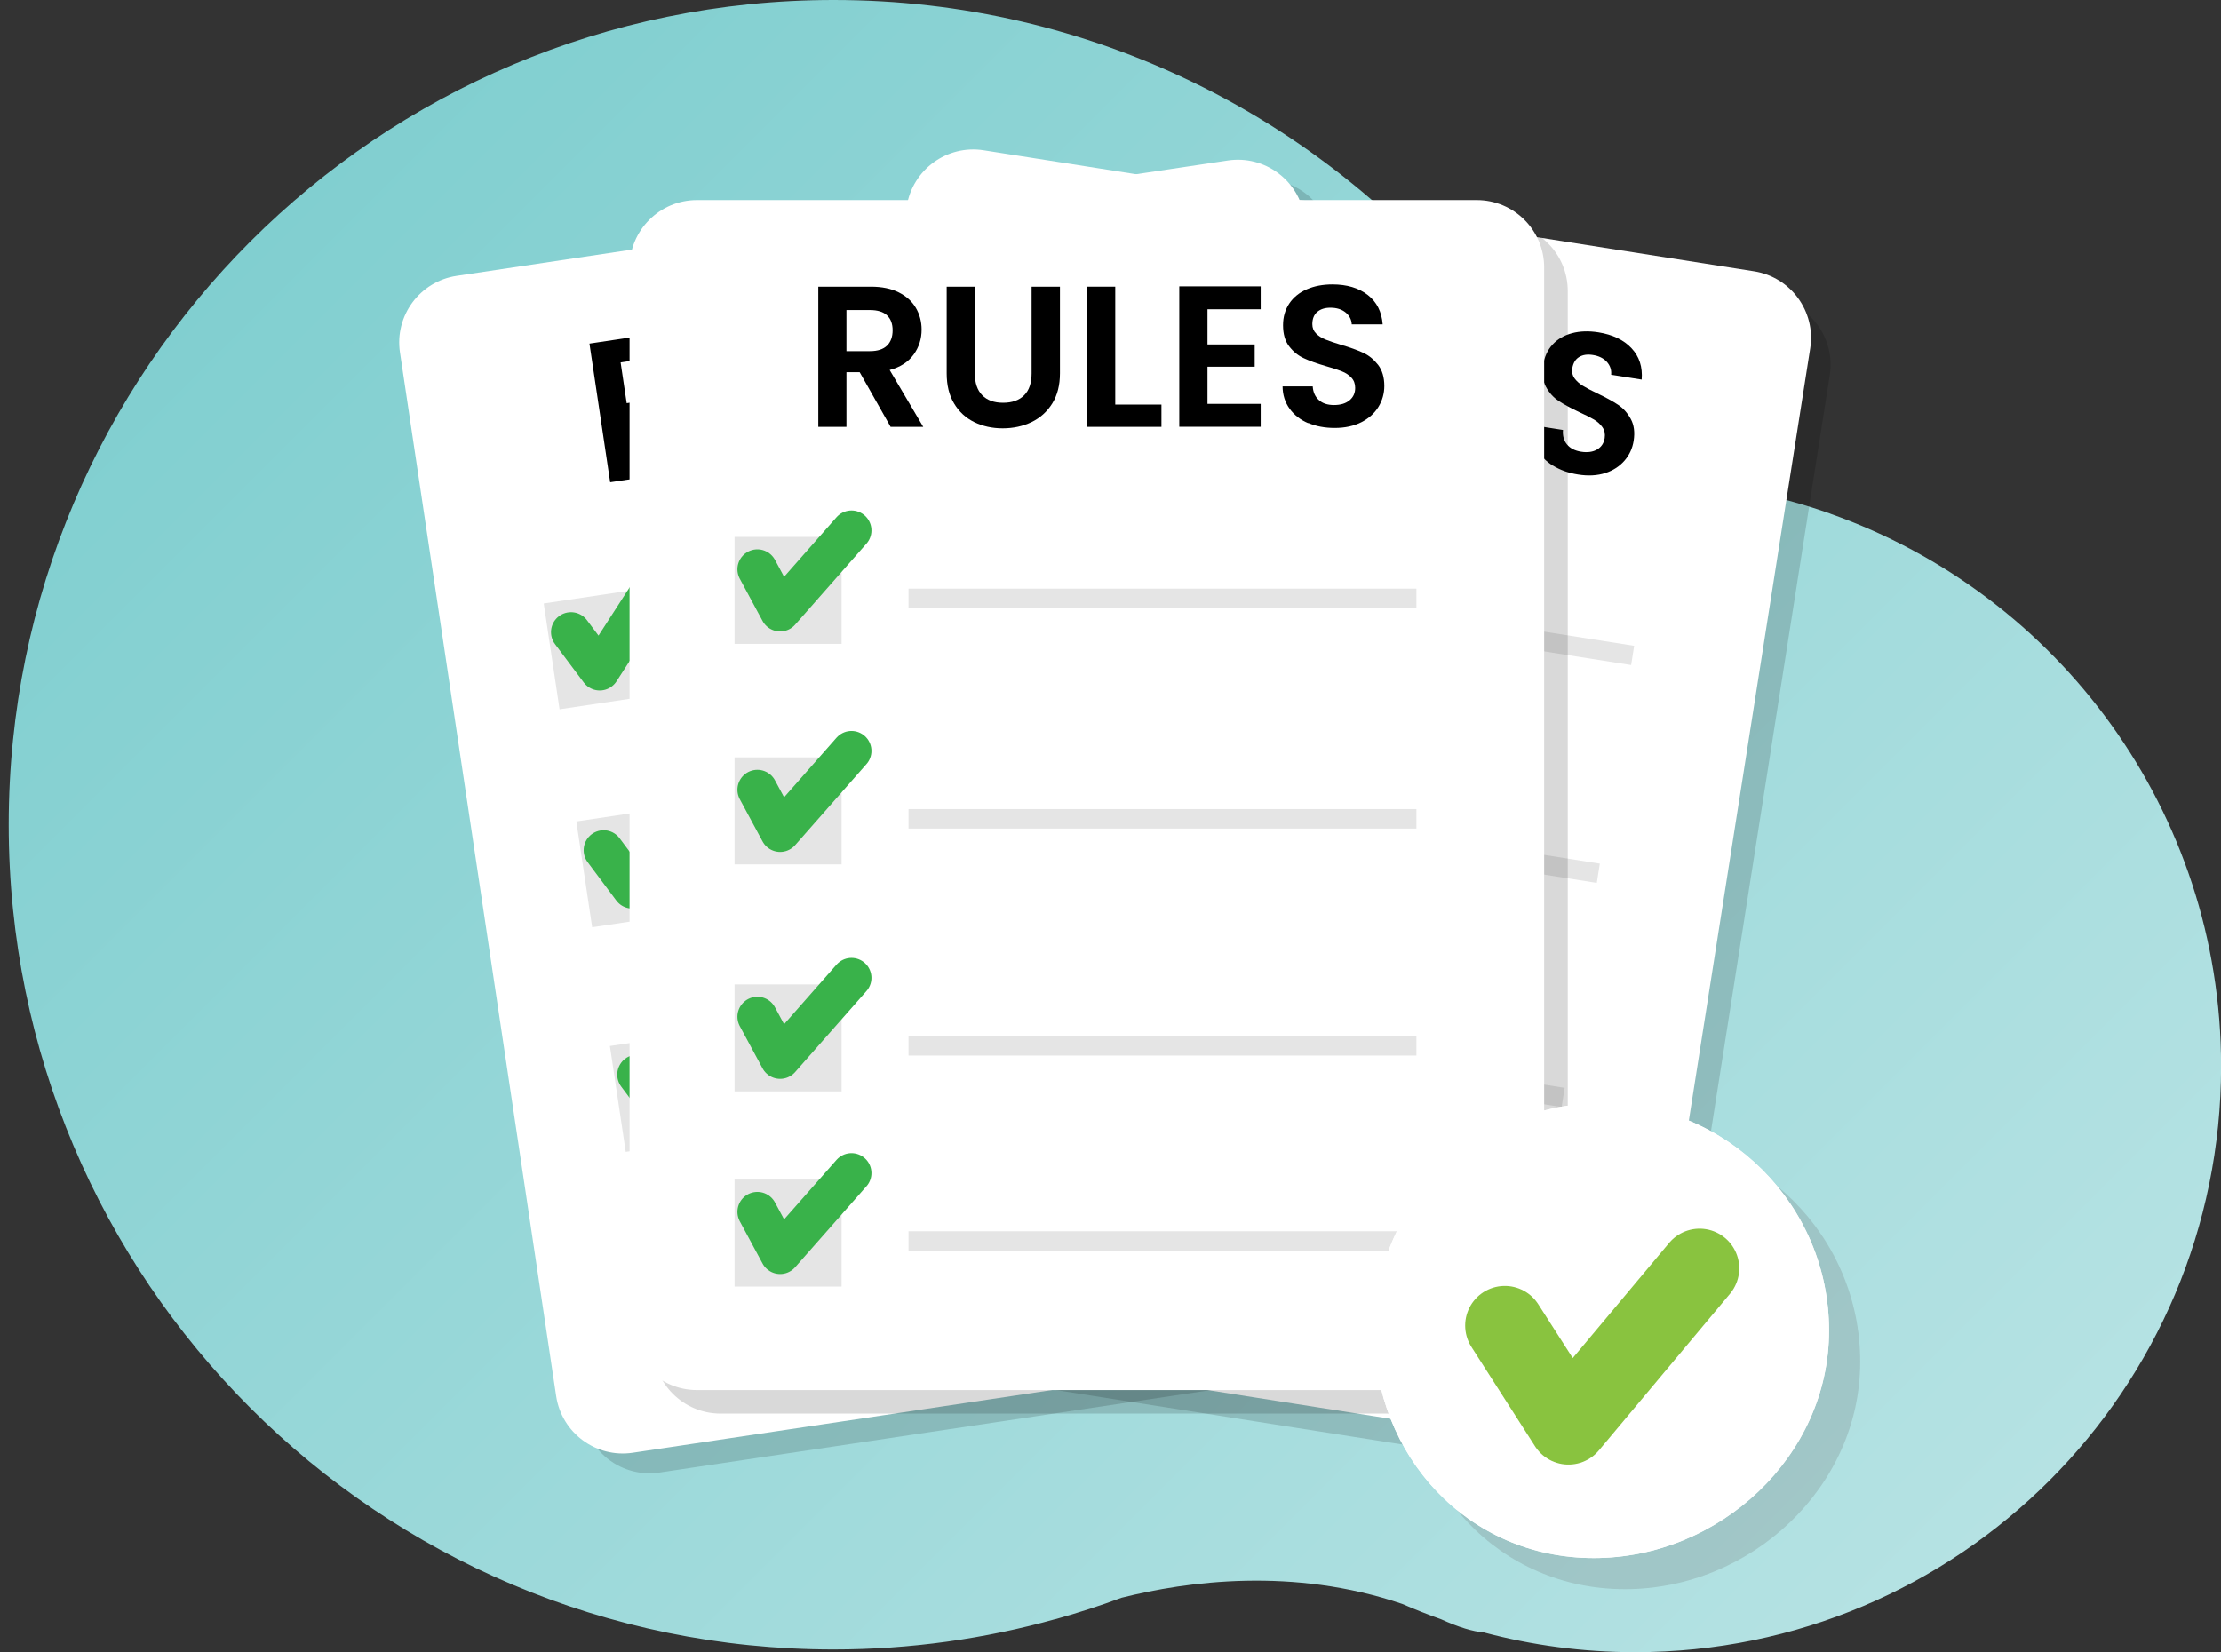 <svg width="168" height="125" viewBox="0 0 168 125" fill="none" xmlns="http://www.w3.org/2000/svg">
<rect x="0" y="0" width="168" height="125" fill="#333333" stroke="none"/>
<g clip-path="url(#clip0_9818_3991)">
<path d="M138.451 38.866C138.451 38.866 138.434 38.86 138.422 38.854C135.688 37.888 132.836 37.187 129.89 36.774C122.418 34.276 117.722 30.67 114.935 27.765C113.827 26.109 112.649 24.512 111.394 22.974V22.968C99.957 8.956 82.557 0 63.059 0C28.595 0 0.659 27.936 0.659 62.4C0.659 96.864 28.595 124.8 63.059 124.8C68.875 124.8 74.502 123.992 79.84 122.502C79.84 122.502 79.852 122.502 79.864 122.502C81.549 122.03 83.211 121.494 84.837 120.887C89.793 119.638 97.812 118.554 106.061 121.353C107.016 121.765 107.988 122.154 108.972 122.502C108.972 122.502 108.984 122.502 108.99 122.508C110.357 123.132 111.423 123.444 112.231 123.509C115.878 124.481 119.714 125.006 123.673 125.006C148.156 125.006 168.007 105.155 168.007 80.672C168.007 61.375 155.669 44.959 138.457 38.872L138.451 38.866Z" fill="url(#paint0_linear_9818_3991)"/>
<path opacity="0.15" d="M134.165 22.565L75.891 13.408C73.111 12.971 70.502 14.871 70.065 17.652L57.672 96.526C57.235 99.306 59.135 101.915 61.916 102.352L120.189 111.508C122.97 111.945 125.578 110.045 126.015 107.265L138.409 28.391C138.846 25.61 136.945 23.002 134.165 22.565Z" fill="black"/>
<path d="M132.684 20.527L74.411 11.371C71.63 10.934 69.022 12.834 68.585 15.615L56.191 94.488C55.754 97.269 57.654 99.877 60.435 100.314L118.708 109.471C121.489 109.908 124.098 108.008 124.535 105.227L136.928 26.354C137.365 23.573 135.465 20.964 132.684 20.527Z" fill="white"/>
<path d="M81.264 38.246L73.267 36.99L72.01 44.988L80.008 46.244L81.264 38.246Z" fill="#E5E5E5"/>
<path d="M86.216 30.599L84.548 26.15L83.558 25.997L82.916 30.081L80.812 29.75L82.457 19.274L86.392 19.893C87.206 20.022 87.871 20.27 88.396 20.647C88.92 21.024 89.292 21.478 89.498 22.002C89.71 22.532 89.763 23.098 89.669 23.699C89.563 24.389 89.262 24.984 88.773 25.473C88.284 25.962 87.63 26.256 86.805 26.339L88.643 30.982L86.21 30.599H86.216ZM83.8 24.418L85.556 24.695C86.127 24.783 86.575 24.713 86.899 24.483C87.223 24.253 87.424 23.893 87.5 23.399C87.577 22.904 87.494 22.521 87.253 22.214C87.011 21.908 86.611 21.707 86.039 21.613L84.283 21.336L83.8 24.412V24.418Z" fill="black"/>
<path d="M94.153 21.106L93.134 27.594C93.022 28.307 93.122 28.878 93.434 29.308C93.746 29.745 94.236 30.01 94.907 30.116C95.579 30.222 96.145 30.116 96.575 29.798C97.005 29.479 97.276 28.967 97.388 28.254L98.407 21.766L100.523 22.096L99.503 28.566C99.362 29.456 99.049 30.181 98.572 30.735C98.095 31.288 97.5 31.671 96.81 31.878C96.115 32.084 95.373 32.131 94.583 32.007C93.794 31.884 93.122 31.618 92.533 31.206C91.943 30.793 91.513 30.251 91.242 29.58C90.971 28.908 90.9 28.124 91.042 27.234L92.061 20.765L94.165 21.095L94.153 21.106Z" fill="black"/>
<path d="M103.262 31.571L106.715 32.113L106.456 33.781L100.899 32.909L102.543 22.432L104.647 22.762L103.262 31.577V31.571Z" fill="black"/>
<path d="M111.276 25.537L110.864 28.165L114.393 28.719L114.134 30.387L110.605 29.833L110.169 32.608L114.146 33.233L113.875 34.941L107.794 33.987L109.444 23.493L115.525 24.447L115.254 26.156L111.276 25.531V25.537Z" fill="black"/>
<path d="M117.462 35.231C116.914 34.889 116.508 34.453 116.243 33.928C115.977 33.404 115.889 32.821 115.977 32.178L118.228 32.532C118.193 32.968 118.287 33.333 118.529 33.622C118.765 33.917 119.124 34.099 119.601 34.176C120.079 34.252 120.497 34.194 120.815 34.005C121.133 33.816 121.322 33.528 121.381 33.145C121.428 32.832 121.375 32.561 121.216 32.331C121.057 32.102 120.845 31.907 120.579 31.748C120.314 31.589 119.937 31.401 119.46 31.183C118.812 30.876 118.287 30.593 117.892 30.328C117.498 30.069 117.18 29.715 116.938 29.267C116.696 28.826 116.626 28.272 116.726 27.612C116.826 26.993 117.062 26.475 117.445 26.062C117.828 25.65 118.317 25.367 118.918 25.208C119.519 25.049 120.179 25.031 120.898 25.143C121.976 25.314 122.818 25.714 123.408 26.345C124.003 26.975 124.256 27.771 124.18 28.72L121.87 28.354C121.905 27.989 121.799 27.671 121.552 27.388C121.304 27.111 120.945 26.928 120.473 26.858C120.061 26.793 119.719 26.846 119.442 27.017C119.165 27.188 118.994 27.476 118.93 27.877C118.888 28.16 118.941 28.407 119.095 28.619C119.248 28.831 119.46 29.02 119.713 29.179C119.967 29.338 120.338 29.533 120.815 29.762C121.463 30.069 121.988 30.358 122.388 30.623C122.789 30.888 123.107 31.247 123.355 31.701C123.602 32.149 123.673 32.703 123.573 33.351C123.484 33.911 123.26 34.411 122.889 34.842C122.518 35.272 122.041 35.59 121.434 35.79C120.827 35.985 120.137 36.026 119.371 35.902C118.641 35.79 118.004 35.56 117.456 35.219L117.462 35.231Z" fill="black"/>
<path d="M74.591 39.679L75.793 43.102L82.074 37.882" stroke="#39B24A" stroke-width="3.02" stroke-linecap="round" stroke-linejoin="round"/>
<path d="M123.611 48.863L85.658 42.9L85.43 44.355L123.382 50.319L123.611 48.863Z" fill="#E5E5E5"/>
<path d="M78.673 54.726L70.675 53.469L69.418 61.467L77.416 62.724L78.673 54.726Z" fill="#E5E5E5"/>
<path d="M71.998 56.16L73.2 59.583L79.487 54.357" stroke="#39B24A" stroke-width="3.02" stroke-linecap="round" stroke-linejoin="round"/>
<path d="M121.014 65.343L83.061 59.38L82.833 60.835L120.785 66.799L121.014 65.343Z" fill="#E5E5E5"/>
<path d="M76.007 71.69L68.009 70.433L66.752 78.431L74.75 79.688L76.007 71.69Z" fill="#E5E5E5"/>
<path d="M69.334 73.124L70.536 76.547L76.817 71.327" stroke="#39B24A" stroke-width="3.02" stroke-linecap="round" stroke-linejoin="round"/>
<path d="M118.354 82.307L80.401 76.343L80.173 77.799L118.125 83.762L118.354 82.307Z" fill="#E5E5E5"/>
<path d="M73.717 86.283L65.719 85.026L64.462 93.024L72.46 94.281L73.717 86.283Z" fill="#E5E5E5"/>
<path d="M67.042 87.713L68.244 91.131L74.525 85.91" stroke="#39B24A" stroke-width="3.02" stroke-linecap="round" stroke-linejoin="round"/>
<path d="M116.064 96.894L78.111 90.931L77.883 92.386L115.835 98.349L116.064 96.894Z" fill="#E5E5E5"/>
<path opacity="0.15" d="M94.9 13.642L36.561 22.371C33.777 22.787 31.858 25.382 32.275 28.166L44.09 107.128C44.506 109.912 47.101 111.831 49.885 111.414L108.224 102.685C111.007 102.269 112.927 99.674 112.51 96.89L100.695 17.928C100.278 15.144 97.684 13.225 94.9 13.642Z" fill="black"/>
<path d="M92.879 12.143L34.541 20.872C31.757 21.288 29.838 23.883 30.254 26.667L42.069 105.629C42.486 108.413 45.08 110.332 47.864 109.915L106.203 101.186C108.987 100.77 110.906 98.175 110.49 95.391L98.674 16.429C98.258 13.645 95.663 11.726 92.879 12.143Z" fill="white"/>
<path d="M49.135 44.461L41.128 45.659L42.326 53.666L50.333 52.468L49.135 44.461Z" fill="#E5E5E5"/>
<path d="M51.563 35.679L48.635 31.937L47.645 32.084L48.258 36.174L46.154 36.486L44.587 25.997L48.523 25.408C49.336 25.285 50.049 25.326 50.662 25.526C51.275 25.727 51.764 26.051 52.117 26.492C52.477 26.934 52.701 27.459 52.789 28.06C52.895 28.749 52.789 29.403 52.465 30.022C52.141 30.641 51.611 31.112 50.85 31.442L53.997 35.319L51.563 35.684V35.679ZM47.409 30.505L49.165 30.24C49.737 30.157 50.143 29.951 50.379 29.633C50.621 29.315 50.703 28.908 50.627 28.419C50.55 27.93 50.355 27.588 50.037 27.365C49.719 27.141 49.271 27.07 48.7 27.158L46.944 27.424L47.403 30.505H47.409Z" fill="black"/>
<path d="M56.295 24.247L57.267 30.741C57.373 31.454 57.638 31.966 58.069 32.291C58.493 32.609 59.047 32.721 59.718 32.62C60.39 32.52 60.897 32.249 61.215 31.819C61.527 31.389 61.633 30.817 61.527 30.105L60.555 23.611L62.676 23.293L63.643 29.769C63.778 30.658 63.696 31.442 63.401 32.12C63.106 32.797 62.659 33.334 62.063 33.74C61.462 34.147 60.767 34.412 59.978 34.53C59.188 34.648 58.463 34.594 57.78 34.382C57.096 34.164 56.525 33.781 56.059 33.216C55.594 32.656 55.299 31.931 55.164 31.035L54.197 24.56L56.301 24.247H56.295Z" fill="black"/>
<path d="M68.115 31.501L71.574 30.983L71.821 32.65L66.259 33.481L64.691 22.992L66.795 22.68L68.115 31.501Z" fill="black"/>
<path d="M73.949 23.346L74.344 25.974L77.873 25.444L78.121 27.111L74.591 27.641L75.009 30.423L78.993 29.828L79.246 31.542L73.159 32.45L71.586 21.944L77.673 21.036L77.926 22.751L73.943 23.346H73.949Z" fill="black"/>
<path d="M82.764 30.741C82.139 30.576 81.621 30.287 81.214 29.869C80.802 29.45 80.542 28.92 80.436 28.278L82.693 27.942C82.787 28.366 82.994 28.684 83.306 28.896C83.618 29.109 84.013 29.174 84.496 29.103C84.979 29.032 85.356 28.855 85.598 28.578C85.846 28.301 85.94 27.971 85.881 27.588C85.834 27.276 85.698 27.035 85.48 26.864C85.262 26.693 84.997 26.569 84.697 26.498C84.396 26.428 83.984 26.357 83.459 26.292C82.746 26.192 82.163 26.08 81.709 25.945C81.255 25.815 80.843 25.573 80.478 25.22C80.112 24.872 79.882 24.365 79.782 23.705C79.688 23.087 79.765 22.521 80.006 22.014C80.248 21.508 80.631 21.089 81.155 20.759C81.68 20.429 82.304 20.211 83.023 20.105C84.107 19.946 85.026 20.076 85.781 20.5C86.535 20.924 87.018 21.602 87.23 22.533L84.915 22.881C84.838 22.521 84.644 22.25 84.325 22.055C84.007 21.861 83.606 21.802 83.135 21.873C82.723 21.932 82.41 22.091 82.198 22.338C81.986 22.586 81.909 22.91 81.968 23.311C82.01 23.593 82.139 23.811 82.351 23.971C82.564 24.13 82.817 24.242 83.112 24.318C83.406 24.395 83.813 24.465 84.337 24.542C85.05 24.642 85.633 24.76 86.093 24.896C86.553 25.031 86.971 25.279 87.342 25.632C87.713 25.986 87.949 26.487 88.043 27.141C88.126 27.7 88.061 28.242 87.843 28.767C87.625 29.291 87.254 29.739 86.735 30.11C86.217 30.482 85.575 30.723 84.803 30.835C84.072 30.947 83.394 30.918 82.77 30.753L82.764 30.741Z" fill="black"/>
<path d="M43.19 47.828L45.365 50.733L49.79 43.869" stroke="#39B24A" stroke-width="3.02" stroke-linecap="round" stroke-linejoin="round"/>
<path d="M92.709 41.893L54.714 47.578L54.932 49.035L92.927 43.35L92.709 41.893Z" fill="#E5E5E5"/>
<path d="M51.602 60.954L43.595 62.152L44.793 70.159L52.8 68.961L51.602 60.954Z" fill="#E5E5E5"/>
<path d="M45.659 64.327L47.828 67.232L52.259 60.367" stroke="#39B24A" stroke-width="3.02" stroke-linecap="round" stroke-linejoin="round"/>
<path d="M95.182 58.392L57.187 64.078L57.404 65.534L95.4 59.849L95.182 58.392Z" fill="#E5E5E5"/>
<path d="M54.141 77.945L46.134 79.143L47.332 87.15L55.339 85.952L54.141 77.945Z" fill="#E5E5E5"/>
<path d="M48.199 81.309L50.368 84.214L54.799 77.349" stroke="#39B24A" stroke-width="3.02" stroke-linecap="round" stroke-linejoin="round"/>
<path d="M97.721 75.377L59.726 81.062L59.944 82.519L97.939 76.834L97.721 75.377Z" fill="#E5E5E5"/>
<path d="M56.324 92.546L48.317 93.744L49.516 101.751L57.522 100.553L56.324 92.546Z" fill="#E5E5E5"/>
<path d="M50.385 95.916L52.553 98.821L56.984 91.956" stroke="#39B24A" stroke-width="3.02" stroke-linecap="round" stroke-linejoin="round"/>
<path d="M99.905 89.984L61.91 95.669L62.128 97.126L100.123 91.441L99.905 89.984Z" fill="#E5E5E5"/>
<path opacity="0.15" d="M113.491 16.917H54.503C51.688 16.917 49.406 19.199 49.406 22.014V101.855C49.406 104.67 51.688 106.952 54.503 106.952H113.491C116.306 106.952 118.588 104.67 118.588 101.855V22.014C118.588 19.199 116.306 16.917 113.491 16.917Z" fill="black"/>
<path d="M111.706 15.138H52.718C49.903 15.138 47.621 17.42 47.621 20.235V100.076C47.621 102.891 49.903 105.173 52.718 105.173H111.706C114.521 105.173 116.803 102.891 116.803 100.076V20.235C116.803 17.42 114.521 15.138 111.706 15.138Z" fill="white"/>
<path d="M63.66 40.622H55.563V48.718H63.66V40.622Z" fill="#E5E5E5"/>
<path d="M67.367 32.296L65.027 28.16H64.026V32.296H61.898V21.69H65.882C66.701 21.69 67.402 21.831 67.979 22.12C68.557 22.409 68.987 22.798 69.276 23.293C69.564 23.782 69.712 24.336 69.712 24.942C69.712 25.644 69.511 26.274 69.105 26.834C68.698 27.394 68.097 27.783 67.296 27.995L69.835 32.296H67.372H67.367ZM64.026 26.569H65.805C66.382 26.569 66.813 26.427 67.096 26.15C67.378 25.873 67.52 25.485 67.52 24.99C67.52 24.495 67.378 24.123 67.096 23.858C66.813 23.593 66.382 23.458 65.805 23.458H64.026V26.575V26.569Z" fill="black"/>
<path d="M73.737 21.69V28.254C73.737 28.973 73.925 29.521 74.296 29.904C74.673 30.287 75.198 30.475 75.875 30.475C76.553 30.475 77.095 30.287 77.472 29.904C77.849 29.527 78.032 28.973 78.032 28.254V21.69H80.177V28.242C80.177 29.144 79.982 29.904 79.594 30.528C79.205 31.153 78.68 31.619 78.026 31.937C77.372 32.249 76.647 32.408 75.846 32.408C75.045 32.408 74.338 32.249 73.695 31.937C73.053 31.624 72.54 31.153 72.169 30.528C71.792 29.904 71.609 29.144 71.609 28.242V21.69H73.737Z" fill="black"/>
<path d="M84.36 30.611H87.854V32.296H82.232V21.69H84.36V30.611Z" fill="black"/>
<path d="M91.336 23.405V26.062H94.907V27.747H91.336V30.558H95.361V32.29H89.203V21.666H95.361V23.399H91.336V23.405Z" fill="black"/>
<path d="M98.955 32.019C98.36 31.766 97.895 31.401 97.547 30.923C97.205 30.446 97.022 29.886 97.017 29.238H99.297C99.326 29.674 99.48 30.016 99.762 30.269C100.039 30.523 100.422 30.646 100.911 30.646C101.4 30.646 101.795 30.528 102.084 30.287C102.367 30.051 102.508 29.739 102.508 29.35C102.508 29.038 102.414 28.778 102.22 28.572C102.025 28.366 101.789 28.207 101.495 28.095C101.206 27.977 100.811 27.847 100.305 27.706C99.615 27.506 99.055 27.305 98.625 27.105C98.195 26.91 97.824 26.61 97.517 26.209C97.205 25.809 97.052 25.273 97.052 24.607C97.052 23.976 97.211 23.434 97.523 22.963C97.836 22.497 98.278 22.138 98.843 21.89C99.409 21.643 100.057 21.519 100.788 21.519C101.884 21.519 102.773 21.784 103.457 22.314C104.14 22.845 104.518 23.587 104.588 24.542H102.249C102.231 24.177 102.072 23.876 101.783 23.64C101.495 23.405 101.112 23.281 100.634 23.281C100.216 23.281 99.886 23.387 99.639 23.599C99.391 23.811 99.267 24.123 99.267 24.524C99.267 24.807 99.362 25.043 99.55 25.231C99.739 25.42 99.969 25.573 100.251 25.685C100.534 25.797 100.923 25.938 101.43 26.086C102.119 26.286 102.679 26.492 103.115 26.692C103.551 26.893 103.922 27.199 104.241 27.606C104.553 28.012 104.712 28.543 104.712 29.203C104.712 29.768 104.565 30.299 104.27 30.782C103.975 31.265 103.545 31.654 102.98 31.943C102.414 32.231 101.736 32.379 100.959 32.379C100.216 32.379 99.55 32.255 98.961 32.002L98.955 32.019Z" fill="black"/>
<path d="M57.29 43.073L59.011 46.267L64.408 40.133" stroke="#39B24A" stroke-width="3.02" stroke-linecap="round" stroke-linejoin="round"/>
<path d="M107.14 44.535H68.722V46.008H107.14V44.535Z" fill="#E5E5E5"/>
<path d="M63.66 57.303H55.563V65.399H63.66V57.303Z" fill="#E5E5E5"/>
<path d="M57.29 59.754L59.011 62.948L64.408 56.814" stroke="#39B24A" stroke-width="3.02" stroke-linecap="round" stroke-linejoin="round"/>
<path d="M107.14 61.216H68.722V62.689H107.14V61.216Z" fill="#E5E5E5"/>
<path d="M63.66 74.48H55.563V82.576H63.66V74.48Z" fill="#E5E5E5"/>
<path d="M57.29 76.925L59.011 80.118L64.408 73.984" stroke="#39B24A" stroke-width="3.02" stroke-linecap="round" stroke-linejoin="round"/>
<path d="M107.14 78.392H68.722V79.865H107.14V78.392Z" fill="#E5E5E5"/>
<path d="M63.66 89.246H55.563V97.342H63.66V89.246Z" fill="#E5E5E5"/>
<path d="M57.29 91.691L59.011 94.884L64.408 88.756" stroke="#39B24A" stroke-width="3.02" stroke-linecap="round" stroke-linejoin="round"/>
<path d="M107.14 93.158H68.722V94.631H107.14V93.158Z" fill="#E5E5E5"/>
<path opacity="0.22" d="M140.709 103.033C140.709 112.538 132.419 120.239 122.914 120.239C113.41 120.239 106.292 112.532 106.292 103.033C106.292 93.535 113.993 85.828 123.498 85.828C133.002 85.828 140.709 93.535 140.709 103.033Z" fill="#6B6B6B"/>
<path d="M138.352 100.676C138.352 110.181 130.061 117.882 120.557 117.882C111.053 117.882 103.935 110.175 103.935 100.676C103.935 91.178 111.636 83.471 121.14 83.471C130.645 83.471 138.352 91.178 138.352 100.676Z" fill="white"/>
<path d="M138.352 100.676C138.352 110.181 130.061 117.882 120.557 117.882C111.053 117.882 103.935 110.175 103.935 100.676C103.935 91.178 111.636 83.471 121.14 83.471C130.645 83.471 138.352 91.178 138.352 100.676Z" fill="white"/>
<path d="M113.828 100.293L118.642 107.812L128.559 95.962" stroke="#89C33F" stroke-width="6" stroke-linecap="round" stroke-linejoin="round"/>
</g>
<defs>
<linearGradient id="paint0_linear_9818_3991" x1="138.045" y1="128.989" x2="23.133" y2="14.077" gradientUnits="userSpaceOnUse">
<stop stop-color="#B5E2E3"/>
<stop offset="1" stop-color="#81CFD0"/>
</linearGradient>
<clipPath id="clip0_9818_3991">
<rect width="167.348" height="125" fill="white" transform="translate(0.659)"/>
</clipPath>
</defs>
</svg>

